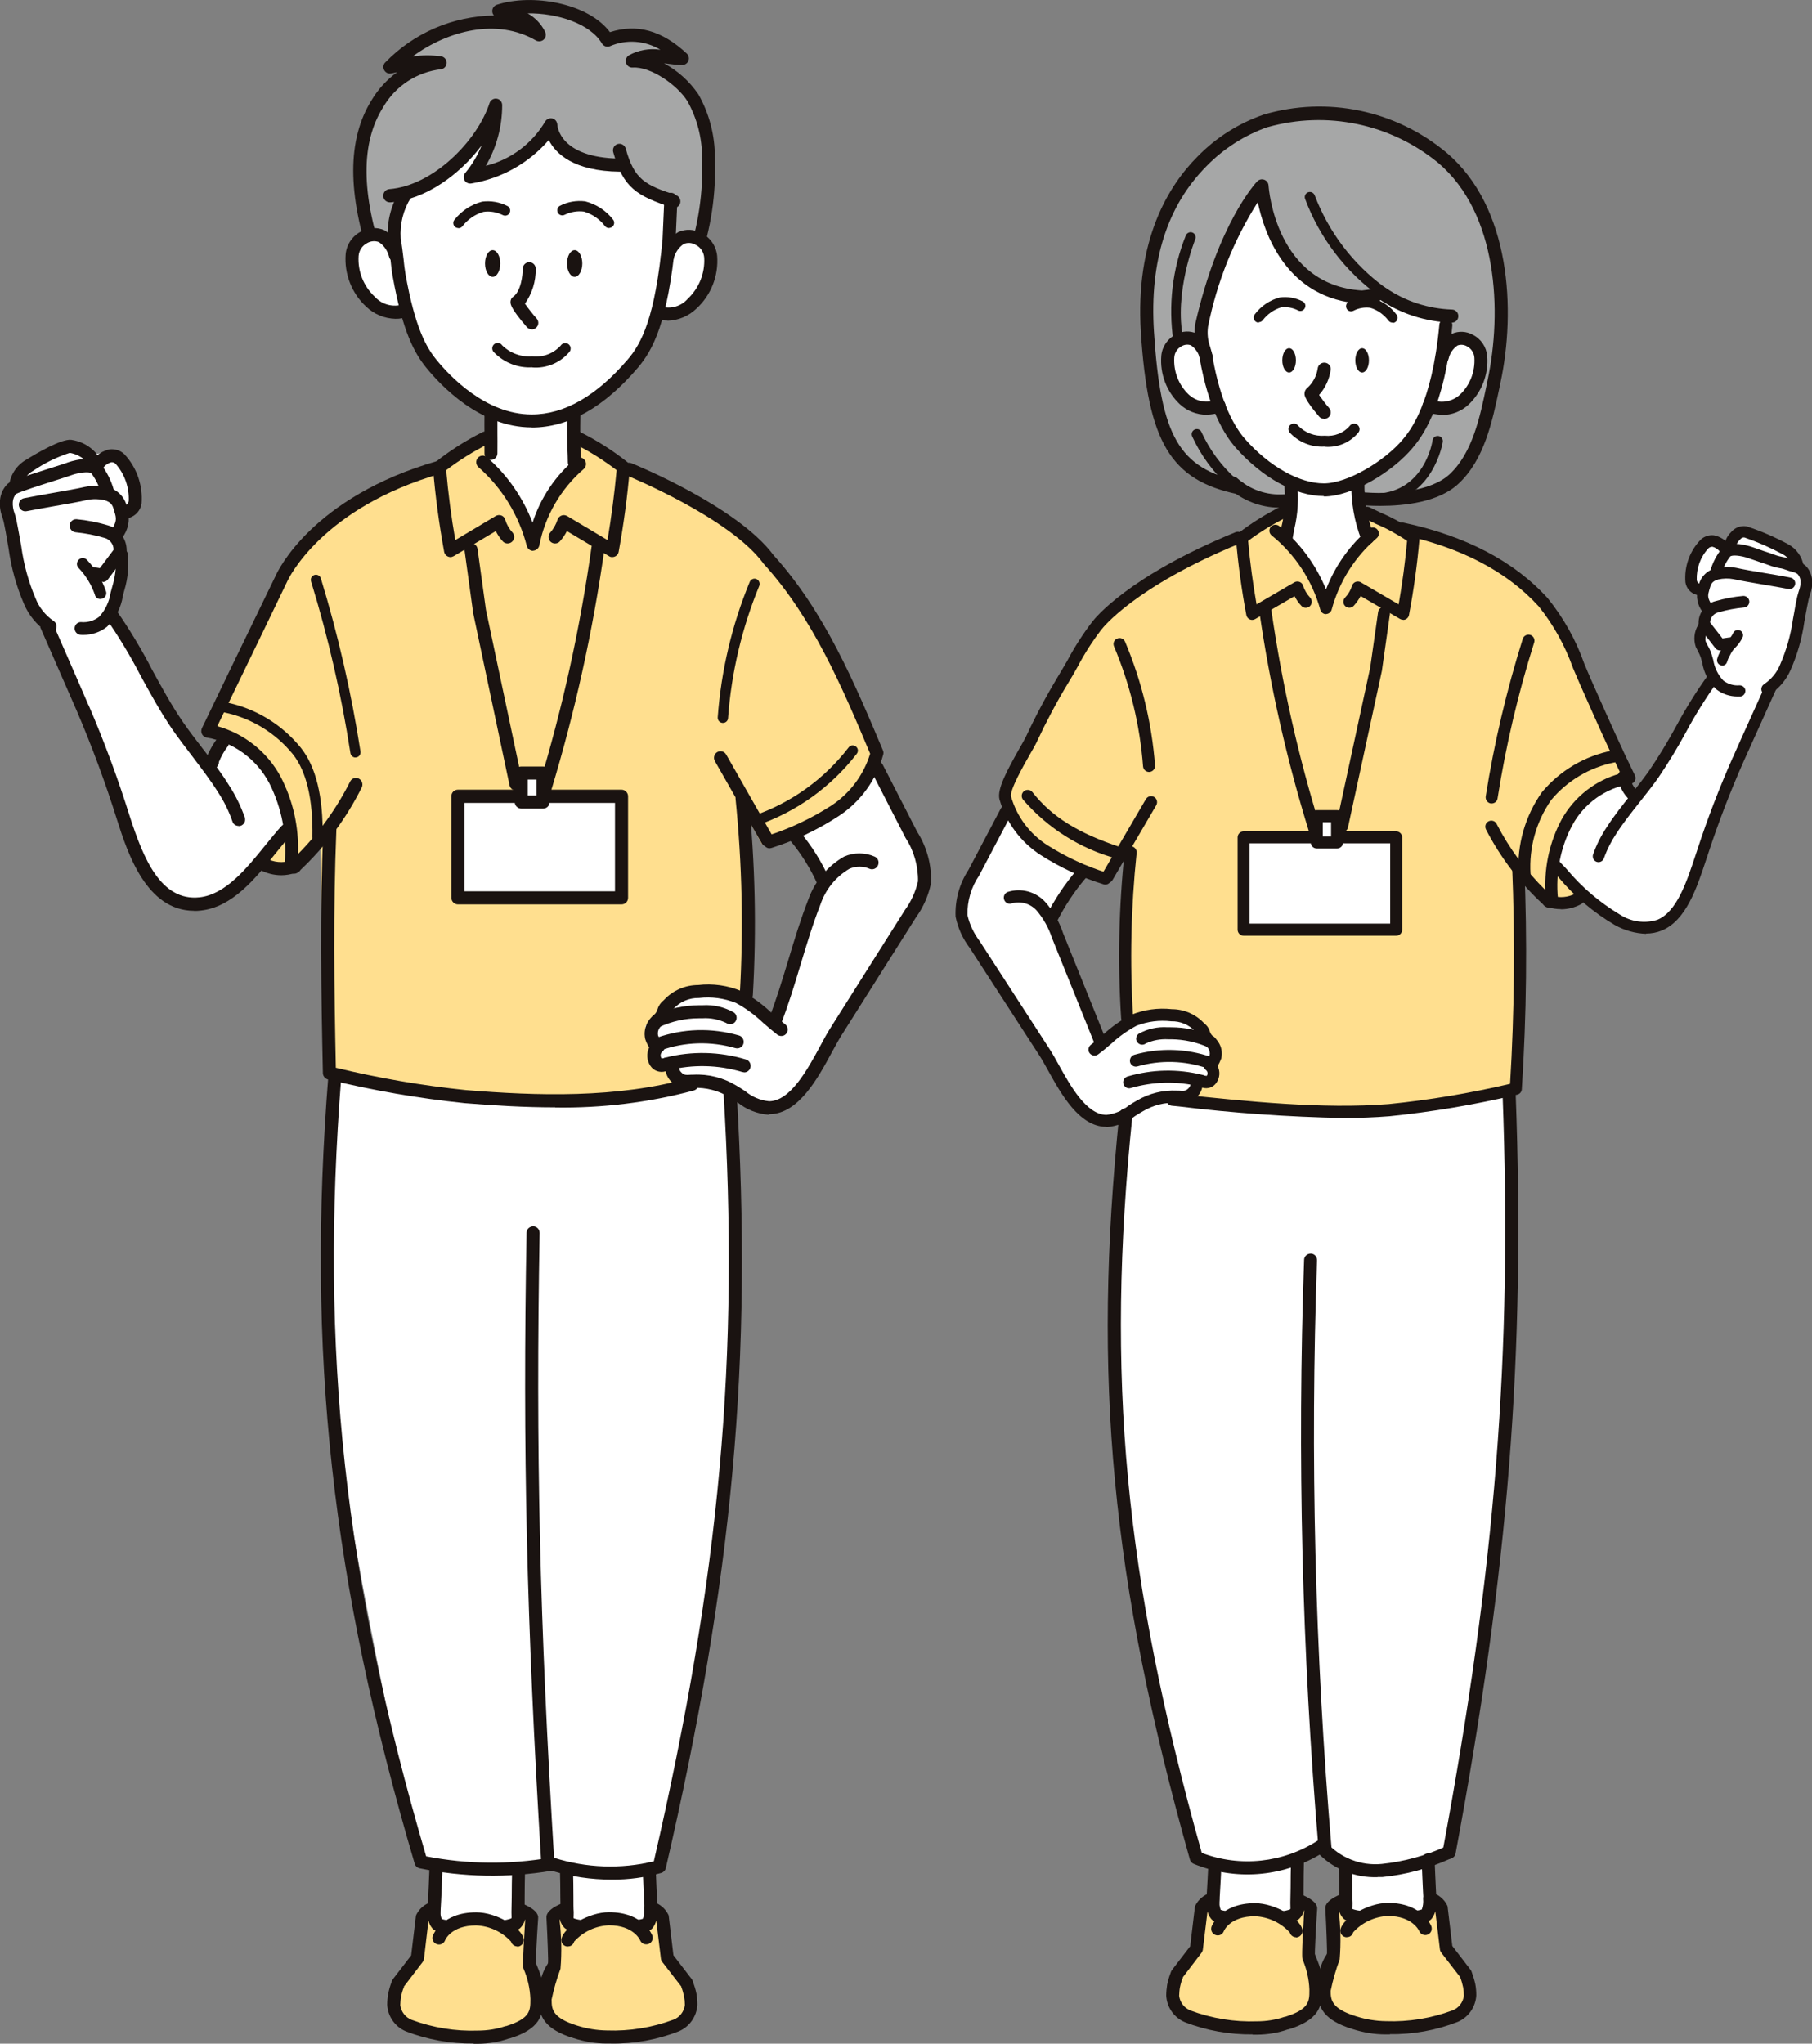 <?xml version="1.0" encoding="UTF-8"?>
<svg id="_レイヤー_1" data-name="レイヤー 1" xmlns="http://www.w3.org/2000/svg" width="133" height="150" viewBox="0 0 133 150">
  <rect x="0" y="0" width="133" height="150" fill="#808080" stroke="none"/>
  <defs>
    <style>
      .cls-1 {
        fill: #ffdf8f;
      }

      .cls-2 {
        fill: #fff;
      }

      .cls-3 {
        fill: #a6a7a7;
      }

      .cls-4 {
        fill: #1a1311;
      }
    </style>
  </defs>
  <g>
    <path class="cls-2" d="M24.77,79.02s-1.25,9.32-.58,20.43,6.61,37.24,6.61,37.24c0,0,5.79,1.49,9.25,0,5.6,1.36,7.48.53,8.31,0,0,0,5.55-23.75,5.55-37.24s-.53-20.43-.53-20.43h-28.61Z"/>
    <path id="_パス_652" data-name="パス 652" class="cls-2" d="M64.17,56l2.87,5.35c.83,1.89.74,4.06-.24,5.88-1.68,2.89-6.85,11.13-6.85,11.13l-2.25,2.7-1.96.24-3.4-1.88c-1.36.07-2.72.07-4.07,0,0-.14-2.3-9.16-2.3-9.16,0,0,3.74-1.59,3.88-1.59s5.27,5.16,5.27,5.16l1.92.87,2.83-8.87.43-1.49-3.07-4.43,3.59-3.52,3.36-.39Z"/>
    <path id="_パス_653" data-name="パス 653" class="cls-2" d="M6.25,33.49l1.96-.39c.36.45.76.87,1.2,1.25.37.74.67,1.52.91,2.31l-.91.72-.38.34-.14,1.45.19,3.13-.86,2.8,3.35,5.64,3.64,5.4,1.96-2.89,6.18,5.02-2.73,3.33-4.22,4.43s-4.7,1.16-6.08-2.6-4.5-12.72-4.5-12.72l-2.54-4.96c-1.01-1.26-1.7-2.75-2.01-4.34-.34-2.31-1.92-5.25-.1-5.49l.91-1.4s2.64-2.55,4.17-1.01"/>
    <path id="_パス_654" data-name="パス 654" class="cls-2" d="M41.95,29.76l.38,4.5s-.58,5.78-1.02,6.04-1.98,3.41-2.49,3.08-3.19-5.66-3.19-5.66l-.77-1.93,1.28-2.64.26-5.66,3.26.7,2.36.9-.06.65Z"/>
    <path id="_パス_655" data-name="パス 655" class="cls-2" d="M43.68,6.43l4.54,4.76.96,4.56-1.15,8.74-5.62,5.91-3.51.45-4.66-1.48-3.19-4.05-2.89-8.11,1.94-8.4s6.71-1.41,6.96-1.48,6.64-.9,6.64-.9"/>
    <path id="_パス_656" data-name="パス 656" class="cls-1" d="M31.83,34.26l4.21-2.63-.36,2.51,1.62,1.84,1.89,3.74,1.4-3.82,1.37-1.62.15-2.04,2.84,2.01,3.07,1.45,5.77,2.89,4.1,4.26,3.59,6.68,2.79,6.07-1.94,3.19-3.39,1.72-3.02,1.45-1.63-2.99.57,11.68-.52,2.83-2.2-.63-2.97.24-.62,1.11-1.2,1.11.29,1.3.14,1.3c.26.25.56.44.9.55.35.16.74.15.8.66.1,1.03-2.51,1.01-3.24,1.15l-2.48.48-6.9.39-5.03-.77-7.95-1.3-.38-17.88-2.69,2.85-1.63-.72,1.92-2.36v-2.65l-1.77-2.41-3.02-1.79-.72-.43,2.16-4.68,2.87-6.65,4.12-4.72,6.18-2.7.91-.68Z"/>
    <path id="_パス_657" data-name="パス 657" class="cls-3" d="M27.32,16.93s-3.32-10.24,4.55-12.39l-2.78-.29s4.22-3.18,8.82-2.46l.1-1.45s5.03.34,6.71,2.6l2.35-.39,2.83,1.45-2.49.39c1.38,1.07,2.69,2.23,3.93,3.47.38.63.91,7.52.1,9.54l-1.34-.19-.81.53.05-3.08-2.01-.96-1.77-1.69-2.78-.19-2.25-1.98-1.72,1.11-1.92,1.49-1.96.53.96-2.07v-1.25l-2.16,2.46-2.59,1.59-1.68.87-.58,2.7-.72-.05-.82-.29Z"/>
    <path id="_パス_658" data-name="パス 658" class="cls-4" d="M56.33,62.14c-.17,0-.33-.09-.42-.24l-3.44-6.04c-.13-.23-.05-.53.18-.66.23-.13.52-.05.65.18l3.44,6.04c.13.23.05.52-.18.66-.07.04-.15.06-.24.06"/>
    <path id="_パス_659" data-name="パス 659" class="cls-4" d="M53.05,53.06h-.02c-.21-.02-.36-.19-.35-.4.25-3.42,1.04-6.78,2.35-9.95.08-.19.3-.29.49-.21.19.08.28.3.21.5-1.27,3.09-2.05,6.37-2.29,9.71-.01.2-.18.35-.37.35"/>
    <path id="_パス_660" data-name="パス 660" class="cls-4" d="M55.39,60.63c-.21,0-.38-.17-.38-.38,0-.16.1-.31.26-.36,2.78-.95,5.22-2.69,7.02-5.03.13-.17.36-.2.53-.07s.2.36.07.53h0c-1.89,2.45-4.46,4.29-7.38,5.28-.04.01-.08.02-.12.02"/>
    <path id="_パス_661" data-name="パス 661" class="cls-4" d="M21.58,64.13c-.18,0-.34-.1-.42-.26,0-.01-.01-.03-.02-.04-.16-.09-.26-.27-.25-.45.19-2.03-.2-4.07-1.12-5.89-.93-1.77-2.62-3.01-4.58-3.35-.26-.03-.45-.28-.41-.54,0-.05.02-.1.04-.15,1.54-3.2,2.5-5.19,3.7-7.66.51-1.06,1.07-2.21,1.74-3.59.1-.22,2.62-5.72,11.87-8.37.25-.08.52.06.6.32s-.06.52-.32.6c0,0-.01,0-.02,0-8.83,2.53-11.24,7.8-11.27,7.85-.67,1.39-1.23,2.54-1.74,3.61-1.12,2.32-2.04,4.22-3.43,7.09,1.99.55,3.67,1.89,4.65,3.71.91,1.75,1.35,3.71,1.27,5.68,1.55-1.56,2.84-3.36,3.83-5.33.12-.24.41-.33.64-.21s.33.41.21.65h0c-1.13,2.26-2.64,4.3-4.48,6.04-.09.14-.23.24-.39.28-.04,0-.07.01-.11.01"/>
    <path id="_パス_662" data-name="パス 662" class="cls-4" d="M26.09,55.6c-.18,0-.34-.14-.37-.32-.66-4.27-1.62-8.48-2.89-12.61-.06-.2.05-.41.25-.47.2-.06.41.05.47.25h0c1.27,4.16,2.24,8.41,2.91,12.71.03.21-.11.4-.31.43-.02,0-.04,0-.06,0"/>
    <path id="_パス_663" data-name="パス 663" class="cls-4" d="M23.3,61.82h0c-.21,0-.37-.17-.37-.38h0c.05-2.79-.44-4.83-1.44-6.09-1.28-1.57-3.06-2.65-5.03-3.06-.2-.04-.34-.24-.3-.44.04-.2.24-.34.44-.3h0c2.15.44,4.08,1.61,5.47,3.32,1.12,1.39,1.66,3.61,1.61,6.57,0,.21-.17.37-.37.37"/>
    <path id="_パス_664" data-name="パス 664" class="cls-4" d="M14.25,66.85c-3.51,0-4.89-4.27-5.64-6.62-.86-2.75-1.86-5.45-2.99-8.09l-2.67-6.11.88-.39c1.97,4.51,2.51,5.74,2.66,6.11h.01c1.15,2.67,2.16,5.4,3.03,8.18.98,3.03,2.26,6.24,5.12,5.93,1.91-.21,3.45-2.12,4.82-3.81.42-.52.82-1.01,1.21-1.44.19-.18.5-.17.68.03.16.18.17.44.02.63-.37.4-.76.88-1.17,1.39-1.48,1.84-3.16,3.92-5.46,4.17-.17.02-.33.03-.5.03"/>
    <path id="_パス_665" data-name="パス 665" class="cls-4" d="M20.65,64.24c-.55,0-1.09-.14-1.58-.4-.23-.13-.31-.42-.19-.66.13-.23.42-.32.65-.19h0c.56.31,1.22.37,1.83.17.25-.09.52.05.61.3.08.25-.05.53-.3.61h0c-.33.11-.68.17-1.02.17"/>
    <path id="_パス_666" data-name="パス 666" class="cls-4" d="M56.4,81.82c-.83-.07-1.61-.38-2.26-.9-.21-.14-.4-.27-.6-.38-.79-.49-1.71-.73-2.64-.69h-.13c-.51.11-1.04-.04-1.43-.39-.23-.21-.4-.48-.47-.79,0-.01,0-.03,0-.04h-.02c-.42.13-.88-.04-1.12-.41-.26-.4-.29-.91-.08-1.34-.12-.19-.22-.4-.29-.61-.11-.46-.02-.94.24-1.34.11-.16.23-.3.38-.43.1-.07.18-.17.23-.29.02-.06.04-.11.06-.15.07-.25.23-.47.43-.63l.05-.05c.65-.69,1.55-1.08,2.49-1.08,1.08-.13,2.18.03,3.19.45.81.43,1.55.97,2.21,1.6.31.27.64.56.98.82.21.16.26.46.11.67-.15.22-.45.26-.67.11,0,0-.01-.01-.02-.02-.36-.28-.7-.57-1.03-.86-.6-.57-1.27-1.07-2-1.46-.86-.34-1.79-.47-2.7-.36-.72-.02-1.42.28-1.9.82l-.05.05c-.06.06-.13.12-.14.14s-.02.05-.04.11-.04.1-.06.17c-.1.26-.27.49-.49.67-.08.06-.15.14-.21.22-.12.17-.16.37-.12.57.05.12.11.24.18.35.25.09.38.37.29.62-.03.09-.09.17-.16.22h0c-.13.12-.16.31-.07.46,0,.01.02.02.03.04.03,0,.08-.01.12-.02.2-.05.4-.05.61-.02.34.06.58.38.54.73v.04c.03.12.1.23.2.32.18.17.31.17.71.14h.14c1.11-.06,2.21.22,3.16.8.22.13.44.27.65.41.5.42,1.11.68,1.76.74,1.56-.02,2.82-2.35,3.74-4.05.25-.47.49-.91.71-1.26l5.5-8.71c.46-.63.79-1.35.97-2.12.02-1.13-.3-2.25-.92-3.2l-2.53-4.93c-.12-.24-.03-.53.21-.65s.52-.03.65.21l2.53,4.93c.71,1.12,1.07,2.44,1.02,3.77-.19.9-.56,1.76-1.1,2.5l-5.5,8.71c-.2.32-.43.75-.68,1.2-1.03,1.91-2.44,4.51-4.56,4.55h-.04"/>
    <path id="_パス_667" data-name="パス 667" class="cls-4" d="M48.23,75.43c-.26,0-.48-.21-.48-.48,0-.2.12-.37.3-.45,1.03-.47,2.16-.71,3.29-.72h.24c.8-.05,1.6.14,2.3.54.21.16.25.46.09.67-.16.21-.46.25-.67.09h0c-.55-.26-1.15-.38-1.75-.34h-.25c-1,0-1.99.22-2.9.64-.06.02-.12.04-.18.04"/>
    <path id="_パス_668" data-name="パス 668" class="cls-4" d="M48.33,77.12c-.26,0-.48-.21-.48-.48,0-.21.13-.39.32-.46,1.95-.7,4.07-.76,6.07-.18.25.07.4.34.33.6-.07.26-.34.4-.59.33h0c-1.8-.52-3.71-.47-5.47.16-.05.02-.11.03-.16.03"/>
    <path id="_パス_669" data-name="パス 669" class="cls-4" d="M54.62,78.7s-.09,0-.14-.02c-1.77-.53-3.64-.57-5.43-.12-.26.06-.51-.11-.57-.37-.06-.26.11-.52.37-.57,1.94-.49,3.98-.44,5.9.14.25.07.4.34.33.6-.06.21-.25.35-.46.35"/>
    <path id="_パス_670" data-name="パス 670" class="cls-4" d="M56.86,75.51c-.26,0-.48-.22-.48-.48,0-.06.01-.12.03-.18.56-1.43,1.01-2.93,1.45-4.38.44-1.47.9-2.99,1.47-4.45.47-1.33,1.41-2.45,2.63-3.15.71-.31,1.52-.31,2.23,0,.25.1.36.38.26.63-.1.25-.38.37-.62.27-.47-.21-1.01-.21-1.49,0-1,.59-1.75,1.52-2.12,2.62-.56,1.42-1.01,2.93-1.45,4.38-.44,1.47-.9,2.99-1.47,4.45-.07.18-.25.3-.45.3"/>
    <path id="_パス_671" data-name="パス 671" class="cls-4" d="M60.42,65.14c-.18,0-.35-.1-.43-.27-.51-1.13-1.17-2.19-1.96-3.14-.17-.2-.14-.51.06-.68.2-.17.5-.14.67.06.84,1.01,1.54,2.13,2.08,3.33.12.24.02.53-.22.65-.07.03-.14.05-.21.05"/>
    <path id="_パス_672" data-name="パス 672" class="cls-4" d="M54.78,73.49h-.02c-.26-.01-.47-.24-.46-.5.28-4.79.17-9.59-.31-14.36-.03-.26.16-.5.42-.53s.5.16.53.42c.49,4.82.6,9.67.32,14.51-.01.26-.22.46-.48.46"/>
    <path id="_パス_673" data-name="パス 673" class="cls-4" d="M40.75,81.28c-2.29,0-4.53-.14-6.64-.31-3.38-.35-6.73-.93-10.03-1.74-.22-.05-.37-.24-.38-.46-.13-5.94-.22-11.79.03-17.93,0-.27.22-.48.49-.47.26,0,.47.23.47.49,0,0,0,.01,0,.02-.24,5.98-.16,11.69-.04,17.49,3.14.76,6.33,1.31,9.54,1.64,5.15.42,11.13.63,16.48-.9.25-.07.52.07.59.33s-.07.52-.33.6h0c-3.32.89-6.75,1.3-10.18,1.25"/>
    <path id="_パス_674" data-name="パス 674" class="cls-4" d="M8.55,39.71c-.26,0-.48-.22-.48-.48,0-.09.02-.17.07-.24.34-.58.44-.79.31-1.26l-.04-.13c-.14-.52-.2-.71-.74-.89-.41-.09-.83-.1-1.24-.02-.63.15-1.48.29-2.39.45-.72.13-1.47.26-2.09.38-.26.05-.51-.12-.56-.38-.05-.26.11-.52.37-.57.64-.13,1.4-.26,2.12-.39.9-.16,1.74-.3,2.34-.44.58-.12,1.18-.1,1.76.04.72.2,1.26.81,1.36,1.55l.03.13c.19.7.04,1.44-.4,2.01-.09.15-.24.24-.41.24"/>
    <path id="_パス_675" data-name="パス 675" class="cls-4" d="M7.37,43.97c-.2,0-.37-.13-.41-.33-.25-.72-.65-1.38-1.17-1.93-.18-.16-.19-.43-.03-.61.16-.18.43-.19.6-.03,0,0,.02.02.03.03.63.66,1.11,1.46,1.4,2.33.06.23-.08.46-.31.52-.03,0-.07.01-.1.01"/>
    <path id="_パス_676" data-name="パス 676" class="cls-4" d="M17.51,60.62c-.21,0-.39-.13-.45-.33-.26-.75-.61-1.46-1.04-2.12-.57-.91-1.25-1.79-1.89-2.64-.51-.66-1.03-1.35-1.52-2.05-.84-1.24-1.57-2.57-2.27-3.85-.77-1.49-1.63-2.92-2.59-4.29-.16-.21-.11-.52.1-.67.21-.16.51-.11.67.1.98,1.41,1.87,2.88,2.65,4.4.69,1.26,1.4,2.57,2.22,3.77.47.69.99,1.36,1.49,2.01.67.87,1.36,1.76,1.95,2.72.47.73.85,1.51,1.14,2.33.08.25-.05.52-.3.61-.05.02-.1.02-.15.02"/>
    <path id="_パス_677" data-name="パス 677" class="cls-4" d="M15.51,56.52c-.26,0-.48-.22-.48-.48,0-.05,0-.11.03-.16.21-.61.51-1.18.9-1.69.16-.21.46-.25.67-.09s.25.46.09.68c-.27.35-.48.73-.65,1.14,0,.1-.03.2-.08.28l-.08.11c-.09.13-.24.21-.4.21"/>
    <path id="_パス_678" data-name="パス 678" class="cls-2" d="M47.65,137.18s.08,2.11.15,3.19c.26,3.87,3.24,5.59,2.24,6.94-1.1,1.07-7.91.69-8.7.33-3.14-1.42.44-3.34.29-7.26-.02-.55-.01-1.82-.05-3.19"/>
    <path id="_パス_679" data-name="パス 679" class="cls-4" d="M45.66,148.49c-1.52.05-3.04-.09-4.52-.42-.65-.22-1.17-.7-1.46-1.32-.18-.9.01-1.84.52-2.61.62-1.15.95-2.44.95-3.76,0-.25-.01-.64-.02-1.13,0-.58-.01-1.31-.03-2.06,0-.27.2-.49.47-.5.26,0,.48.2.49.47.02.76.03,1.49.03,2.08,0,.48,0,.87.02,1.1,0,1.46-.35,2.91-1.04,4.2-.36.8-.65,1.44-.5,1.87.21.37.56.65.97.78.68.31,7.16.63,8.15-.21.22-.35-.01-.82-.63-1.83-.97-1.41-1.56-3.04-1.73-4.75-.07-1.08-.15-3.18-.15-3.21,0-.27.21-.48.47-.49.25,0,.47.2.48.45,0,.02.08,2.11.15,3.18.16,1.55.71,3.04,1.6,4.31.66,1.09,1.23,2.03.56,2.94-.02.02-.03.04-.05.06-.65.63-2.7.84-4.72.84M50.05,147.29h0Z"/>
    <path id="_パス_680" data-name="パス 680" class="cls-1" d="M41.75,141.14c-.23-.19-.3-.99-.3-.99-.82.33-.87.59-.87.59,0,0,.17,3.42.11,3.59-.31.78-.54,1.6-.68,2.43,0,.95.2,1.76,2.23,2.38.74.24,1.51.36,2.29.37,1.74.06,3.48-.22,5.11-.84.62-.25,1.05-.83,1.1-1.5,0-.24-.02-.49-.07-.72-.06-.29-.15-.58-.25-.85l-1.43-1.87-.35-2.97c-.17-.34-.48-.59-.85-.68.04.4-.05.8-.24,1.15-.31.37-5.1.51-5.78-.07"/>
    <path id="_パス_681" data-name="パス 681" class="cls-4" d="M44.87,149.99c-.12,0-.24,0-.35,0-.82,0-1.63-.14-2.41-.39-2.13-.65-2.57-1.6-2.57-2.84v-.04c.14-.86.37-1.7.69-2.51.02-.31-.04-1.97-.12-3.46,0-.04,0-.07,0-.11.06-.34.45-.66,1.16-.95.25-.1.52.02.62.27.02.04.03.09.03.14.02.23.06.46.14.67.6.36,4.39.33,5.13.06.09-.24.12-.5.1-.75-.02-.27.17-.5.44-.52.06,0,.12,0,.18.02.5.14.92.49,1.15.96.02.04.03.08.03.13l.34,2.84,1.35,1.76s.06.09.07.14c0,.02.02.05.03.09.1.27.18.54.24.83.05.27.07.55.07.82-.05.85-.58,1.61-1.36,1.94-1.59.62-3.28.93-4.99.9M40.49,146.79c0,.65.03,1.32,1.89,1.89.7.22,1.43.34,2.17.35,1.66.06,3.32-.21,4.88-.79.46-.17.78-.59.84-1.08,0-.21-.02-.42-.06-.63-.05-.23-.11-.46-.2-.69v-.03s-1.4-1.81-1.4-1.81c-.05-.07-.09-.15-.1-.24l-.34-2.8c-.05.2-.14.39-.27.55-.13.16-.36.32-1.53.43-.84.08-4.15.22-4.93-.43-.17-.17-.29-.39-.35-.63l-.02.02c.14,1.19.17,2.4.07,3.6-.28.75-.5,1.52-.66,2.3"/>
    <path id="_パス_682" data-name="パス 682" class="cls-1" d="M47.81,142.89c.07-.1-3.09,4.26-6.2-.1.12-.55.33-1.85,3.02-1.85,3.18,0,3.18,1.73,3.18,1.73"/>
    <path id="_パス_683" data-name="パス 683" class="cls-4" d="M41.68,142.87c-.27,0-.48-.21-.48-.48,0-.04,0-.09.02-.13.2-.8,1.99-1.91,3.48-1.91,2.51,0,3.15,1.64,3.18,1.71.09.25-.03.53-.28.62-.25.09-.52-.03-.62-.28h0s-.47-1.09-2.28-1.09c-.98.04-1.9.47-2.56,1.2-.05.21-.24.36-.46.35"/>
    <path id="_パス_684" data-name="パス 684" class="cls-2" d="M31.99,137.18s-.08,2.11-.15,3.19c-.26,3.87-3.24,5.59-2.24,6.94,1.1,1.07,7.69.69,8.49.33,3.14-1.42-.23-3.34-.07-7.26.02-.55.01-1.82.05-3.19"/>
    <path id="_パス_685" data-name="パス 685" class="cls-4" d="M33.85,148.5c-1.95,0-3.93-.21-4.59-.85-.02-.02-.03-.04-.05-.06-.67-.91-.1-1.85.56-2.94.89-1.28,1.44-2.76,1.6-4.31.07-1.07.15-3.15.15-3.18,0-.27.23-.47.5-.46.26,0,.47.23.46.5,0,.02-.08,2.12-.15,3.2-.17,1.71-.76,3.34-1.73,4.75-.62,1.02-.85,1.48-.63,1.83.31.26,1.5.54,3.88.54h.11c1.32.04,2.64-.08,3.94-.33,1.43-.65,1.2-1.21.57-2.73-.62-1.28-.94-2.69-.93-4.11,0-.24.01-.62.02-1.1,0-.59.01-1.32.03-2.08,0-.26.22-.47.48-.47,0,0,0,0,.01,0,.26,0,.47.23.46.49-.02.75-.03,1.48-.03,2.06,0,.49,0,.88-.02,1.13,0,1.29.29,2.56.85,3.71.6,1.45,1.22,2.95-1.06,3.98-1.46.33-2.95.47-4.44.43"/>
    <path id="_パス_686" data-name="パス 686" class="cls-1" d="M37.89,141.14c.23-.19.3-.99.3-.99.82.33.87.59.87.59,0,0-.22,3.42-.16,3.59.35.76.52,1.59.52,2.43,0,.95-.1,1.76-2.12,2.38-.7.24-1.44.36-2.18.37-1.74.06-3.48-.22-5.11-.84-.62-.25-1.05-.83-1.1-1.5,0-.24.02-.49.07-.72.06-.29.15-.58.25-.85l1.43-1.87.35-2.97c.17-.34.48-.59.85-.68-.04.4.05.8.24,1.15.31.37,5.1.51,5.78-.07"/>
    <path id="_パス_687" data-name="パス 687" class="cls-4" d="M34.77,149.99c-1.7.02-3.4-.28-4.99-.9-.78-.33-1.31-1.08-1.36-1.94,0-.28.03-.55.07-.82.06-.28.14-.56.24-.82.01-.03.02-.06.03-.09.02-.05.04-.1.07-.14l1.35-1.76.34-2.84s.02-.09.03-.13c.23-.47.65-.82,1.15-.96.25-.08.52.06.6.32.02.06.03.12.02.19-.02.25.01.51.1.75.74.27,4.53.3,5.13-.06.08-.22.13-.44.14-.67.02-.26.26-.46.52-.43.05,0,.09.02.13.03.7.29,1.1.6,1.16.95,0,.04,0,.08,0,.12-.1,1.48-.18,3.14-.17,3.45.35.81.53,1.69.53,2.57,0,1.09-.21,2.12-2.46,2.81h-.04c-.73.26-1.49.38-2.26.39-.11,0-.23,0-.35,0M29.65,145.82v.03c-.1.22-.16.45-.21.69-.04.21-.05.42-.06.63.06.49.38.9.83,1.08,1.56.58,3.22.85,4.88.79.69,0,1.37-.11,2.02-.33h.04c1.78-.55,1.78-1.16,1.78-1.93,0-.03,0-.05,0-.08-.03-.76-.2-1.5-.5-2.2-.04-.1-.09-.26.12-3.6h-.02c-.05.23-.17.44-.35.62h0c-.77.66-4.09.51-4.93.43-1.17-.1-1.4-.27-1.53-.43-.13-.16-.22-.35-.27-.55l-.33,2.8c-.01.09-.05.17-.1.24l-1.38,1.81ZM37.89,141.14h0Z"/>
    <path id="_パス_688" data-name="パス 688" class="cls-4" d="M39.13,40.43c-.21,0-.4-.14-.46-.35-.58-2.25-1.81-4.26-3.55-5.79-.2-.17-.22-.48-.05-.68.17-.2.47-.22.67-.05,0,0,0,0,0,0,1.49,1.3,2.64,2.95,3.35,4.8.59-1.83,1.68-3.45,3.15-4.68.21-.16.51-.13.67.08.16.2.13.49-.06.66-1.69,1.46-2.84,3.44-3.27,5.64-.06.21-.24.35-.46.36h0"/>
    <path id="_パス_689" data-name="パス 689" class="cls-4" d="M33.07,40.89c-.23,0-.43-.17-.47-.39-.37-2.03-.65-4.1-.82-6.16-.01-.16.05-.32.18-.42,1.07-.85,2.23-1.59,3.45-2.2.24-.12.52-.03.64.21s.03.53-.21.65c-1.09.55-2.12,1.19-3.09,1.93.15,1.71.37,3.43.67,5.13l2.97-1.77c.23-.13.52-.06.65.17.02.03.03.06.04.1.11.36.3.69.55.96.17.21.14.51-.07.68-.19.15-.46.14-.63-.02-.22-.23-.4-.5-.54-.78l-3.09,1.84c-.07.04-.16.07-.24.07"/>
    <path id="_パス_690" data-name="パス 690" class="cls-4" d="M44.94,40.89c-.09,0-.17-.02-.24-.07l-3.09-1.84c-.14.28-.33.55-.54.78-.19.18-.5.17-.68-.02-.16-.18-.17-.45-.02-.63.25-.28.44-.61.55-.96.08-.25.35-.4.6-.32.03.01.07.03.1.04l2.97,1.77c.29-1.7.51-3.42.67-5.13-.97-.74-2-1.39-3.09-1.93-.24-.12-.33-.41-.21-.65s.41-.33.64-.21c1.22.61,2.38,1.35,3.45,2.2.12.1.19.26.18.42-.17,2.06-.45,4.13-.82,6.16-.04.23-.24.39-.47.39"/>
    <path id="_パス_691" data-name="パス 691" class="cls-4" d="M44.89,137.96c-1.49,0-2.97-.22-4.4-.65-3.21.54-6.5.48-9.69-.18-.17-.04-.31-.16-.36-.33-6.11-20.73-7.95-37.49-6.34-57.84.02-.27.25-.46.51-.44.26.02.46.25.44.52h0c-1.58,20.13.22,36.73,6.23,57.21,3.03.59,6.13.62,9.17.09.07-.01.15,0,.22.02,2.37.75,4.9.84,7.32.26,4.86-21.06,6.3-36.94,5.11-56.54-.02-.27.17-.5.44-.52.26-.02.49.18.52.44,0,0,0,.01,0,.02,1.2,19.79-.26,35.8-5.19,57.1-.04.17-.17.3-.33.35-1.18.33-2.4.5-3.63.49"/>
    <path id="_パス_692" data-name="パス 692" class="cls-4" d="M40.2,137.06c-.25,0-.46-.2-.48-.45-1.07-17.64-1.36-30.14-1.07-46.13,0-.26.22-.47.49-.47.26,0,.47.22.47.49h0c-.29,15.96,0,28.44,1.07,46.05.02.27-.18.49-.45.51h-.03"/>
    <path id="_パス_693" data-name="パス 693" class="cls-1" d="M31.83,142.89s3.16,4.17,6.2-.1c-.12-.55-.33-1.85-3.03-1.85-3.18,0-3.18,1.73-3.18,1.73"/>
    <path id="_パス_694" data-name="パス 694" class="cls-4" d="M37.97,142.86c-.21,0-.4-.14-.46-.35-.66-.72-1.58-1.15-2.56-1.19-1.85,0-2.28,1.08-2.28,1.09-.09.25-.37.38-.62.28-.25-.09-.37-.37-.28-.62.03-.07.67-1.71,3.18-1.71,1.49,0,3.28,1.1,3.48,1.91.07.26-.09.52-.34.59-.04.01-.08.02-.12.02M37.5,142.5h0Z"/>
    <path id="_パス_695" data-name="パス 695" class="cls-4" d="M6.13,46.6c-.08,0-.16,0-.24-.01-.25-.03-.44-.26-.41-.52.03-.25.25-.43.49-.41.47.04.94-.1,1.31-.39.45-.49.74-1.11.84-1.77.04-.15.08-.3.12-.44.21-.69.3-1.41.27-2.13-.09-.24.02-.51.25-.61.23-.1.5.01.6.24.12.92.04,1.86-.23,2.76-.04.14-.08.28-.11.42-.13.85-.53,1.64-1.15,2.25-.49.4-1.11.61-1.74.61"/>
    <path id="_パス_696" data-name="パス 696" class="cls-4" d="M7.55,42.7s-.05,0-.08,0l-.8-.13c-.26-.04-.44-.29-.4-.55s.29-.44.55-.4l.51.08,1.01-1.35c0-.42-.3-.79-.71-.88-.68-.2-1.37-.33-2.07-.4-.26-.02-.46-.25-.45-.51s.25-.47.51-.45c.77.07,1.53.22,2.27.44.9.24,1.49,1.1,1.4,2.03,0,.09-.04.17-.09.24l-1.28,1.71c-.09.12-.23.19-.38.19"/>
    <path id="_パス_697" data-name="パス 697" class="cls-4" d="M3.69,46.45c-.09,0-.17-.02-.25-.07-.74-.51-1.33-1.22-1.68-2.05-.56-1.3-.94-2.67-1.13-4.07-.04-.21-.07-.42-.11-.63-.07-.41-.14-.83-.23-1.24-.03-.15-.07-.29-.12-.44-.15-.4-.21-.82-.17-1.24.04-.44.23-.86.53-1.17.21-.21.78-.42,3.08-1.15.56-.18,1.05-.33,1.24-.4.31-.12,1.87-.65,2.56.09.43.55.75,1.19.94,1.87.07.26-.07.52-.33.6-.25.07-.52-.07-.59-.33h0c-.15-.53-.39-1.03-.72-1.47-.16-.17-.97-.06-1.53.15-.22.08-.69.23-1.29.42-.85.27-2.42.77-2.72.94-.13.16-.22.37-.23.58-.02.29.03.58.13.84.05.15.1.33.14.52.09.42.16.86.24,1.27.04.21.07.42.11.62.18,1.32.53,2.61,1.05,3.83.26.67.72,1.24,1.31,1.65.23.14.3.43.16.66-.09.14-.24.23-.41.23"/>
    <path id="_パス_698" data-name="パス 698" class="cls-4" d="M1.14,36.12h-.04c-.26-.02-.46-.26-.43-.52.11-.79.57-1.47,1.26-1.86.74-.46,2.55-1.53,3.29-1.46.71.1,1.36.44,1.83.98.11.15.15.34.1.52-.07.26-.34.4-.59.33-.17-.05-.3-.18-.34-.35-.31-.27-.69-.45-1.1-.52h0c-.95.31-1.86.75-2.69,1.32-.43.23-.73.64-.81,1.12-.02.25-.23.44-.48.44M6.23,33.51h0"/>
    <path id="_パス_699" data-name="パス 699" class="cls-4" d="M9.35,38.01c-.26,0-.48-.22-.48-.48,0-.22.14-.41.35-.46.06-.02.18-.05.23-.3.04-1-.3-1.97-.96-2.72-.08-.09-.2-.13-.32-.12-.25.07-.46.22-.61.43-.16.21-.46.26-.67.1-.21-.16-.26-.46-.1-.67h0c.31-.42.76-.71,1.27-.81.38-.04.77.08,1.05.34.93.98,1.39,2.31,1.28,3.66-.08.49-.44.89-.91,1.03-.04.01-.08.02-.13.02"/>
    <path id="_パス_700" data-name="パス 700" class="cls-4" d="M37.87,58.02c-.23,0-.42-.16-.47-.38l-2.68-12.69s0-.02,0-.03l-.62-4.51c-.04-.26.15-.51.41-.54s.5.15.54.41l.62,4.49,2.68,12.67c.05.26-.11.52-.37.57-.03,0-.07.01-.1.01"/>
    <rect id="_長方形_128" data-name="長方形 128" class="cls-2" x="33.61" y="58.44" width="12.01" height="7.46"/>
    <path id="_パス_701" data-name="パス 701" class="cls-4" d="M45.62,66.38h-12.01c-.26,0-.48-.22-.48-.48h0v-7.46c0-.27.21-.48.48-.48h12.01c.26,0,.48.22.48.48h0v7.46c0,.27-.21.48-.48.48h0M34.09,65.42h11.05v-6.49h-11.05v6.49Z"/>
    <rect id="_長方形_129" data-name="長方形 129" class="cls-2" x="38.26" y="56.74" width="1.6" height="2.13"/>
    <path id="_パス_702" data-name="パス 702" class="cls-4" d="M39.86,59.35h-1.6c-.26,0-.48-.22-.48-.48h0v-2.13c0-.27.21-.48.48-.48h1.6c.26,0,.48.22.48.48h0v2.13c0,.27-.21.48-.48.48h0M38.74,58.39h.64v-1.17h-.64v1.17Z"/>
    <path id="_パス_703" data-name="パス 703" class="cls-4" d="M40.02,58.31c-.26,0-.48-.22-.48-.48,0-.05,0-.1.02-.15,1.74-5.74,3.03-11.61,3.86-17.55.04-.26.28-.44.55-.4.25.04.43.28.4.53-.84,6-2.15,11.93-3.9,17.72-.06.2-.25.33-.46.33"/>
    <path id="_パス_704" data-name="パス 704" class="cls-4" d="M56.5,62.27c-.26,0-.48-.22-.48-.48,0-.2.13-.39.32-.45,1.65-.53,3.23-1.28,4.69-2.22,1.36-.9,2.36-2.24,2.84-3.8-2.06-4.9-4.2-9.95-7.81-13.93-.01-.01-.02-.02-.03-.04-2.46-3.35-9.95-6.42-10.03-6.45-.25-.1-.36-.38-.27-.63s.38-.37.62-.27c.32.13,7.79,3.19,10.43,6.75,3.74,4.14,5.92,9.32,8.03,14.33.04.1.05.2.02.3-.5,1.85-1.66,3.46-3.26,4.51-1.53,1-3.18,1.79-4.91,2.34-.05.02-.11.03-.16.03"/>
    <path id="_パス_705" data-name="パス 705" class="cls-4" d="M28.61,14.85c-.26,0-.48-.21-.48-.48,0-.26.19-.47.45-.49,3.2-.25,6.44-3.52,7.35-6.31.08-.25.35-.39.6-.31.2.06.33.25.33.46,0,1.56-.41,3.1-1.2,4.45,1.82-.45,3.39-1.62,4.35-3.24.13-.23.42-.32.65-.19.15.08.24.24.25.41,0,.09.16,2.43,4.57,2.49.26,0,.48.22.48.48,0,.27-.22.48-.48.48h0c-3.39-.04-4.69-1.33-5.2-2.32-1.46,1.69-3.46,2.81-5.65,3.18-.26.06-.52-.09-.58-.35-.04-.15,0-.31.1-.42.5-.6.9-1.28,1.2-2.01-1.62,2.15-4.12,3.97-6.68,4.17h-.04"/>
    <path id="_パス_706" data-name="パス 706" class="cls-4" d="M49.46,15.25c-.05,0-.1,0-.15-.02-2.54-.85-3.57-1.42-4.3-4.07-.07-.26.08-.52.33-.59.25-.07.52.08.59.34h0c.63,2.29,1.44,2.67,3.68,3.41.25.08.39.36.31.61-.06.2-.25.33-.46.33"/>
    <path id="_パス_707" data-name="パス 707" class="cls-4" d="M27.72,19.8c-.2,0-.39-.13-.45-.33-1.79-5.26-1.79-9.23,0-12.11.48-.81,1.12-1.51,1.88-2.06l-.43.09c-.26.06-.51-.11-.57-.37-.04-.16.01-.33.13-.44,2.1-2.17,4.97-3.4,7.98-3.44-.18-.19-.17-.5.02-.68.05-.05.11-.09.18-.11,2.59-.85,6.72-.13,8.31,2.01,1.97-.64,3.82-.13,5.64,1.57.19.18.21.48.03.68-.09.1-.22.16-.35.16h0c-.4,0-.79-.05-1.16-.1l-.19-.02c1.01.54,1.87,1.32,2.52,2.27.8,1.41,1.22,3.02,1.21,4.64.11,2.63-.28,5.25-1.15,7.72-.07.26-.33.41-.58.35s-.41-.33-.34-.59c0-.03.02-.06.03-.08.83-2.36,1.2-4.86,1.1-7.36.01-1.46-.36-2.9-1.07-4.17-.74-1.19-2.7-2.56-4.02-2.47-.26.02-.49-.18-.51-.45-.01-.18.08-.36.23-.45.7-.39,1.52-.53,2.31-.41-1.12-.68-2.5-.78-3.7-.26-.22.09-.47,0-.59-.2-.85-1.46-3.3-2.24-5.45-2.21.55.31,1,.78,1.28,1.35.12.24.03.53-.21.65-.14.07-.32.07-.46-.01-2.86-1.66-6.44-.74-9.05,1.17.69-.1,1.39-.1,2.08-.01.26.04.45.28.41.54-.03.21-.19.38-.39.41-1.79.2-3.38,1.24-4.28,2.81-1.64,2.62-1.61,6.32.09,11.29.09.25-.05.53-.3.61-.05.02-.1.03-.16.03"/>
    <path id="_パス_708" data-name="パス 708" class="cls-4" d="M36.03,33.76h0c-.26,0-.48-.22-.47-.49,0,0,0,0,0,0,0-.71,0-1.1,0-1.48s-.01-.77,0-1.5c0-.26.22-.48.48-.48h0c.26,0,.48.22.47.49,0,0,0,0,0,0,0,.71,0,1.1,0,1.48s.01.77,0,1.5c0,.26-.22.48-.48.48"/>
    <path id="_パス_709" data-name="パス 709" class="cls-4" d="M42.16,34.42c-.26,0-.47-.21-.48-.47,0-.41-.02-.72-.03-.99-.02-.77-.04-1.24-.01-2.56,0-.27.22-.48.49-.47.26,0,.47.22.47.49-.02,1.3-.01,1.73.01,2.51,0,.27.02.59.03,1,0,.27-.2.49-.47.49h-.01"/>
    <path id="_パス_710" data-name="パス 710" class="cls-2" d="M29.02,18.74s-.54-2.15-2.28-1.33c-1.6.75-.92,3.54.46,4.75.66.7,1.67.95,2.57.62"/>
    <path id="_パス_711" data-name="パス 711" class="cls-4" d="M29.02,23.4c-.79-.02-1.55-.33-2.13-.88-1.07-.98-1.63-2.41-1.52-3.86.07-.73.51-1.37,1.17-1.69.52-.28,1.14-.31,1.68-.07.63.38,1.09.99,1.27,1.71.07.26-.09.52-.35.59s-.52-.09-.58-.35h0c-.11-.44-.37-.83-.75-1.08-.28-.11-.6-.08-.86.07-.36.18-.6.55-.63.95-.07,1.13.37,2.23,1.2,3,.52.57,1.32.78,2.06.55.24-.11.52,0,.63.23.11.24.01.52-.22.64-.3.13-.63.2-.97.19"/>
    <path id="_パス_712" data-name="パス 712" class="cls-2" d="M48.98,18.86s.54-2.15,2.28-1.33c1.6.75.92,3.54-.46,4.75-.63.7-1.62.95-2.51.64"/>
    <path id="_パス_713" data-name="パス 713" class="cls-4" d="M49,23.53c-.32,0-.63-.06-.92-.18-.24-.11-.34-.4-.23-.64.11-.24.4-.34.64-.23,0,0,.01,0,.02.01.71.22,1.49,0,1.98-.57.82-.77,1.26-1.87,1.2-3-.03-.41-.26-.77-.63-.95-.26-.16-.58-.18-.86-.07-.38.25-.64.64-.75,1.08-.07.26-.33.41-.58.35s-.41-.33-.35-.59c.18-.72.63-1.34,1.27-1.71.54-.24,1.16-.21,1.68.07.66.32,1.1.96,1.17,1.69.11,1.45-.45,2.88-1.52,3.86-.57.55-1.33.87-2.12.89"/>
    <path id="_パス_714" data-name="パス 714" class="cls-4" d="M39.03,31.37c-3.79,0-6.68-3.07-7.75-4.39-.84-1.04-1.72-2.57-2.46-6.71-.07-.38-.11-.76-.15-1.16-.05-.46-.1-.93-.19-1.42-.12-1.3.19-2.6.88-3.7.15-.22.44-.28.66-.13.21.14.28.43.14.65-.56.89-.82,1.94-.75,3,.1.52.15,1.02.21,1.5.04.39.08.76.14,1.1.7,3.94,1.53,5.38,2.26,6.28.98,1.21,3.63,4.03,7.01,4.03,2.39,0,4.76-1.36,7.05-4.04,1-1.17,2.01-3.05,2.55-8.81l.13-2.95c0-.27.23-.48.49-.47.26,0,.47.23.47.49,0,0,0,.01,0,.02l-.13,2.96v.03c-.57,6.03-1.68,8.06-2.78,9.35-2.48,2.91-5.1,4.38-7.78,4.38"/>
    <path id="_パス_715" data-name="パス 715" class="cls-4" d="M39.03,24.17c-.14,0-.27-.06-.36-.16-1.17-1.35-1.19-1.68-1.2-1.81-.01-.17.06-.33.2-.42.58-.42.7-1.62.7-2.05,0-.27.21-.48.47-.49h0c.26,0,.48.21.48.48.02.92-.26,1.82-.79,2.57.27.38.55.74.86,1.09.18.2.16.5-.04.68-.09.08-.2.12-.32.12"/>
    <path id="_パス_716" data-name="パス 716" class="cls-4" d="M33.64,16.74c-.21,0-.37-.17-.37-.37,0-.09.03-.17.08-.23.52-.66,1.23-1.13,2.04-1.34.64-.08,1.29.03,1.87.33.18.1.24.33.14.51-.1.18-.33.24-.51.14-.43-.21-.92-.3-1.4-.23-.62.18-1.16.55-1.55,1.06-.07.09-.18.14-.29.14"/>
    <path id="_パス_717" data-name="パス 717" class="cls-4" d="M36.72,19.34c0,.54-.25.98-.56.98s-.56-.44-.56-.98.25-.98.56-.98.56.44.56.98"/>
    <path id="_パス_718" data-name="パス 718" class="cls-4" d="M44.7,16.74c-.11,0-.22-.05-.29-.14-.39-.51-.94-.89-1.55-1.07-.48-.06-.97.02-1.4.23-.18.1-.41.04-.51-.14-.1-.18-.04-.41.14-.51.57-.3,1.23-.41,1.87-.33.81.21,1.53.68,2.04,1.34.13.16.1.4-.06.53-.07.05-.15.08-.23.08"/>
    <path id="_パス_719" data-name="パス 719" class="cls-4" d="M41.62,19.34c0,.54.25.98.56.98s.56-.44.56-.98-.25-.98-.56-.98-.56.44-.56.98"/>
    <path id="_パス_720" data-name="パス 720" class="cls-4" d="M39.09,26.96c-1.08.07-2.13-.35-2.87-1.14-.14-.17-.11-.43.06-.56.17-.14.42-.11.56.06,0,0,0,0,0,.01.59.59,1.41.89,2.23.83.79.08,1.56-.21,2.09-.8.12-.18.37-.23.55-.11.18.12.23.37.11.55-.67.82-1.71,1.26-2.76,1.17"/>
  </g>
  <g>
    <path id="_パス_721" data-name="パス 721" class="cls-2" d="M110.5,78.35l.38,14.14-.32,11.25-1.34,15.62-2.43,13.05-.57,3.53-3.39,1.03-3.45.32-2.24-1.28-.19-.26-4.6,1.35-3.77-.32-1.15-1.16-3.51-16.19s-2.36-14.65-2.3-17.54.51-14.2.51-14.2l.7-7.84,14.88-4.37,12.78,2.89Z"/>
    <path id="_パス_722" data-name="パス 722" class="cls-2" d="M79.32,64.08l-2.3,3.02,3.64,9.38,6.45-4.37,4.15,1.28-.58,4.69-3.51,2.44-1.4.26-2.81.84-1.53.84-1.66-.64-2.43-3.02-6.52-10.35c-.38-1.38-.31-2.84.19-4.18.83-2.38,4.09-6.43,4.09-6.43l2.24,1.03,1.98,5.21Z"/>
    <path id="_パス_723" data-name="パス 723" class="cls-2" d="M119.18,57.33l.77.96,5.94-8.61-1.15-2.25.64-2.51-.45-1.48s-1.09-.51-.57-2.06,1.09-1.8,1.09-1.8l1.28.51,1.47-1.09,3.51,1.6.32,1.09.51,1.03-.7,4.11-.77,2.38-1.15,1.6-3.39,7.97-2.75,7.26s-2.24,3.34-4.54,1.99c-1.97-1.38-3.77-3-5.37-4.81l2.56-8.35,2.74,2.44Z"/>
    <path id="_パス_724" data-name="パス 724" class="cls-2" d="M99.38,35.48l.96,3.66-.06,1.09-3.58,4.43-2.36-4.31.19-1.41.77-4.81,4.09,1.34Z"/>
    <path id="_パス_725" data-name="パス 725" class="cls-2" d="M97.46,15.95l8.56,5.78-.58,7.78-4.47,5.53-5.24.7-3.32-.96-6.83-12.08,4.09-6.23,2.49-3.66,5.3,3.15Z"/>
    <path id="_パス_726" data-name="パス 726" class="cls-1" d="M94.94,37.32l-.42,2.15,1.08,1.49,1.58,3.28,3.2-4.77-.28-1.93,4.03,1.83,5.17,1.64,3.21,2.41,2.59,3.37,3.74,8.19.86,2.07-3.16,1.49-2.25,4.1-.14.96,2.44,2.12-1.53.29-1.72-.1-1.87-1.74v10.89l-.1,5.16-7.33.77-8,.63-10.06-.48,1.96-1.59,1.34-.48-.19-1.11v-.96l-.53-.96-1.05-1.11-2.06-.68-2.73.82.24-12.92-1.53,2.17-3.5-1.01-2.01-1.59-2.06-2.75-.34-.87,4.46-8.24,2.97-4.43,5.89-4.19,4.22-1.69,3.9-2.24Z"/>
    <path id="_パス_727" data-name="パス 727" class="cls-3" d="M97.94,8.62c2.68.26,5.23,1.26,7.38,2.89,2.97,2.55,4.29,4.59,4.58,7.57.38,2.72.36,5.48-.05,8.19-1.2,6.34-1.5,8.47-9.99,9.5l-.26-1.45,4.02-2.89,2.01-2.55c.79-.11,1.55-.35,2.25-.72.48-.43.96-2.99.96-2.99l-.77-1.06-2.16-.19.58-1.74-5.03-1.64-1.77.29-2.01-.29-2.01-1.49-1.43-1.25-1.92-4.87-2.93,5.88-1.01,4.92-1.34-.19-1.44,1.49,1.01,2.94,1.58,1.01,1.49-.24,1.34,2.6,2.92,2.65,1.05.58-.05,1.4-3.59-.68-1.49-1.3h-1.15c-1.39-.92-2.52-2.21-3.26-3.71-.77-2.07-1.77-11.13-.86-13.74s4.24-10.21,13.34-8.93"/>
    <path id="_パス_728" data-name="パス 728" class="cls-2" d="M104.82,136.5s.08,2.11.15,3.19c.26,3.87,3.24,5.59,2.24,6.94-1.1,1.07-7.91.69-8.7.33-3.14-1.42.44-3.34.29-7.26-.02-.55-.01-1.82-.05-3.19"/>
    <path id="_パス_729" data-name="パス 729" class="cls-4" d="M102.84,147.81c-1.52.05-3.04-.09-4.52-.42-.65-.22-1.18-.7-1.47-1.32-.18-.9.01-1.84.52-2.61.62-1.15.95-2.44.95-3.76,0-.26-.01-.57-.02-.97,0-.47-.01-1.06-.03-1.8,0-.27.2-.49.47-.5.26,0,.48.2.49.47.02.75.03,1.34.03,1.82,0,.39,0,.7.02.94,0,1.46-.35,2.91-1.04,4.2-.36.8-.65,1.44-.5,1.87.21.37.56.65.97.78.68.31,7.16.63,8.15-.21.22-.35-.01-.82-.63-1.83-.97-1.41-1.56-3.04-1.73-4.75-.07-1.08-.15-3.18-.15-3.2,0-.27.21-.48.47-.49.25,0,.47.2.48.45,0,.02.08,2.11.15,3.17.16,1.55.71,3.04,1.6,4.31.66,1.09,1.23,2.03.56,2.94-.02.02-.03.04-.05.06-.65.63-2.7.84-4.72.84M107.22,146.63h0Z"/>
    <path id="_パス_730" data-name="パス 730" class="cls-1" d="M98.93,140.47c-.23-.19-.3-.99-.3-.99-.82.33-.87.59-.87.59,0,0,.17,3.42.11,3.59-.31.78-.54,1.6-.68,2.43,0,.95.2,1.76,2.23,2.38.74.24,1.51.36,2.29.37,1.74.06,3.48-.22,5.11-.84.62-.25,1.05-.83,1.1-1.5,0-.24-.02-.49-.07-.72-.06-.29-.15-.58-.25-.85l-1.43-1.87-.35-2.97c-.17-.34-.48-.59-.85-.68.04.4-.05.8-.24,1.15-.31.37-5.1.51-5.78-.07"/>
    <path id="_パス_731" data-name="パス 731" class="cls-4" d="M102.04,149.32c-.12,0-.24,0-.35,0-.82,0-1.63-.14-2.41-.39-2.13-.65-2.57-1.6-2.57-2.84v-.04c.14-.86.37-1.7.69-2.51.02-.31-.04-1.97-.12-3.46,0-.04,0-.07,0-.11.06-.34.45-.66,1.16-.95.24-.1.52.02.62.26.02.04.03.09.03.14.02.23.06.46.14.67.6.36,4.39.33,5.13.06.09-.24.12-.5.1-.75-.02-.27.17-.5.44-.52.06,0,.12,0,.18.02.5.14.92.49,1.15.96.02.04.03.08.03.13l.34,2.84,1.35,1.76s.06.09.07.14c0,.02.02.05.03.09.1.27.18.54.24.82.05.27.07.55.07.82-.05.85-.58,1.61-1.36,1.94-1.59.62-3.28.93-4.99.9M97.67,146.11c0,.65.03,1.32,1.89,1.89.7.22,1.43.34,2.17.35,1.66.06,3.32-.21,4.88-.79.46-.17.78-.59.84-1.08,0-.21-.02-.42-.06-.63-.05-.23-.11-.46-.2-.69v-.03s-1.4-1.81-1.4-1.81c-.05-.07-.09-.15-.1-.24l-.34-2.8c-.05.2-.14.39-.27.55-.13.16-.36.32-1.53.43-.84.08-4.15.22-4.93-.43h0c-.17-.17-.29-.39-.34-.63l-.02.02c.14,1.19.17,2.4.07,3.6-.28.75-.5,1.52-.66,2.3"/>
    <path id="_パス_732" data-name="パス 732" class="cls-1" d="M104.99,142.22c.07-.1-3.09,4.26-6.2-.1.12-.55.33-1.85,3.03-1.85,3.18,0,3.18,1.73,3.18,1.73"/>
    <path id="_パス_733" data-name="パス 733" class="cls-4" d="M98.86,142.19c-.27,0-.48-.21-.48-.48,0-.04,0-.09.02-.13.2-.8,1.99-1.91,3.48-1.91,2.51,0,3.15,1.64,3.18,1.71.09.25-.03.53-.28.62-.25.09-.52-.03-.62-.28h0s-.47-1.09-2.28-1.09c-.98.04-1.9.47-2.56,1.2-.05.21-.24.36-.46.35"/>
    <path id="_パス_734" data-name="パス 734" class="cls-2" d="M89.17,136.5s-.08,2.11-.15,3.19c-.26,3.87-3.24,5.59-2.24,6.94,1.1,1.07,7.69.69,8.49.33,3.14-1.42-.23-3.34-.07-7.26.02-.55.01-1.82.05-3.19"/>
    <path id="_パス_735" data-name="パス 735" class="cls-4" d="M91.02,147.82c-1.95,0-3.93-.21-4.59-.85-.02-.02-.03-.04-.05-.06-.67-.91-.1-1.85.56-2.94.89-1.28,1.44-2.76,1.6-4.31.07-1.07.15-2.74.15-2.75.01-.27.24-.47.5-.46.26.01.47.24.46.5,0,.02-.08,1.69-.15,2.77-.17,1.71-.76,3.34-1.73,4.75-.62,1.02-.85,1.48-.63,1.83.31.26,1.5.54,3.88.54h.11c1.32.04,2.64-.08,3.94-.33,1.43-.65,1.2-1.21.57-2.73-.62-1.28-.94-2.69-.93-4.11,0-.24.01-.62.02-1.1,0-.59.01-1.32.03-2.08,0-.26.22-.47.48-.47h.01c.26,0,.47.23.46.5h0c-.02.75-.03,1.48-.03,2.06,0,.49,0,.88-.02,1.14,0,1.29.29,2.56.85,3.71.6,1.45,1.22,2.95-1.06,3.98-1.46.33-2.95.47-4.44.43"/>
    <path id="_パス_736" data-name="パス 736" class="cls-1" d="M95.06,140.47c.23-.19.3-.99.3-.99.82.33.87.59.87.59,0,0-.22,3.42-.16,3.59.35.76.52,1.59.52,2.43,0,.95-.1,1.76-2.12,2.38-.7.24-1.44.36-2.18.37-1.74.06-3.48-.22-5.11-.84-.62-.25-1.05-.83-1.1-1.5,0-.24.02-.49.07-.72.06-.29.15-.58.25-.85l1.43-1.87.35-2.97c.17-.34.48-.59.85-.68-.04.4.05.8.24,1.15.31.37,5.1.51,5.78-.07"/>
    <path id="_パス_737" data-name="パス 737" class="cls-4" d="M91.95,149.32c-1.7.02-3.4-.28-4.99-.9-.78-.33-1.31-1.08-1.36-1.94,0-.28.03-.55.07-.82.06-.28.14-.56.24-.82.01-.03.02-.06.03-.09.02-.05.04-.1.07-.14l1.35-1.76.34-2.84s.02-.09.03-.13c.23-.47.65-.82,1.15-.96.25-.08.52.06.6.32.02.06.03.12.02.19-.02.25.01.51.1.75.74.27,4.53.3,5.13-.06.08-.22.13-.44.14-.67.03-.27.26-.46.52-.43.05,0,.09.02.13.03.7.29,1.1.6,1.16.95,0,.04,0,.08,0,.12-.1,1.48-.18,3.14-.17,3.45.34.81.53,1.69.53,2.57,0,1.09-.21,2.12-2.46,2.81h-.04c-.73.26-1.49.38-2.26.39-.11,0-.23,0-.35,0M86.82,145.14v.03c-.1.22-.16.45-.21.69-.04.21-.05.42-.06.63.06.49.38.9.84,1.08,1.56.58,3.22.85,4.88.79.69,0,1.37-.11,2.02-.33h.04c1.78-.55,1.78-1.16,1.78-1.93,0-.03,0-.05,0-.08-.03-.76-.2-1.5-.5-2.2-.03-.1-.09-.26.12-3.6h-.02c-.05.23-.17.45-.35.62h0c-.77.66-4.09.51-4.93.43-1.17-.1-1.4-.27-1.53-.43-.13-.16-.22-.35-.27-.55l-.34,2.8c-.01.09-.05.17-.1.24l-1.38,1.81ZM96.52,143.51h0ZM95.06,140.47h0Z"/>
    <path id="_パス_738" data-name="パス 738" class="cls-1" d="M89,142.22s3.16,4.17,6.2-.1c-.12-.55-.33-1.85-3.03-1.85-3.18,0-3.18,1.73-3.18,1.73"/>
    <path id="_パス_739" data-name="パス 739" class="cls-4" d="M95.13,142.19c-.21,0-.4-.14-.46-.35-.66-.72-1.58-1.15-2.56-1.19-1.85,0-2.28,1.08-2.28,1.09-.09.25-.37.38-.62.28-.25-.09-.37-.37-.28-.62h0c.03-.07.67-1.71,3.18-1.71,1.49,0,3.28,1.1,3.48,1.91.07.26-.09.52-.35.59-.04,0-.08.01-.12.02M94.67,141.83h0"/>
    <path id="_パス_740" data-name="パス 740" class="cls-4" d="M101.1,137.78c-1.58.05-3.11-.54-4.24-1.65-2.81,1.66-6.23,1.91-9.25.67-.13-.06-.23-.17-.27-.31-5.77-20.51-7.17-35.34-5.18-54.72.03-.26.26-.46.53-.43s.45.26.43.53c-1.97,19.17-.59,33.86,5.09,54.13,2.82,1.07,5.97.73,8.5-.9.21-.13.48-.09.64.11,1.02,1.16,2.54,1.75,4.07,1.6,1.61-.17,3.18-.59,4.65-1.26.25-.1.52.02.62.27.1.25-.02.53-.27.62-1.57.71-3.24,1.16-4.95,1.33-.11,0-.23,0-.34,0"/>
    <path id="_パス_741" data-name="パス 741" class="cls-4" d="M106.36,136.43s-.06,0-.09,0c-.26-.05-.43-.3-.38-.56,0,0,0,0,0,0,3.88-20.83,5.11-36.4,4.4-55.53,0-.27.2-.49.46-.5.26,0,.49.2.5.46h0c.71,19.21-.52,34.83-4.41,55.74-.04.23-.24.39-.47.39"/>
    <path id="_パス_742" data-name="パス 742" class="cls-4" d="M97.26,136.12c-.25,0-.46-.19-.48-.44-1.21-14.37-1.57-28.79-1.06-43.2,0-.27.23-.47.49-.47.26,0,.47.23.46.5-.51,14.37-.15,28.77,1.06,43.1.02.27-.18.5-.44.52,0,0,0,0,0,0h-.04"/>
    <path id="_パス_743" data-name="パス 743" class="cls-4" d="M120.83,68.54c-.81-.03-1.6-.25-2.31-.65-1.56-.92-2.96-2.1-4.12-3.49-.17-.19-.35-.37-.52-.55-.16-.17-.16-.44,0-.6.17-.16.43-.16.6,0,0,0,0,0,0,0,.17.18.35.37.52.55,1.1,1.32,2.42,2.44,3.89,3.32.82.54,1.83.68,2.76.39,1.43-.59,2.14-2.76,2.78-4.68.05-.16.11-.32.16-.48.75-2.31,1.63-4.57,2.61-6.79h.01c.13-.32.62-1.4,2.38-5.3l.77.35-2.39,5.3c-.97,2.19-1.83,4.43-2.58,6.71-.05.16-.1.32-.16.48-.69,2.09-1.47,4.46-3.26,5.2-.37.15-.76.22-1.15.22"/>
    <path id="_パス_744" data-name="パス 744" class="cls-4" d="M125.35,45.14c-.15,0-.28-.07-.36-.2-.4-.49-.53-1.15-.36-1.76l.03-.11c.1-.65.58-1.18,1.22-1.35.51-.13,1.05-.14,1.56-.04.54.12,1.3.25,2.09.38.65.11,1.33.22,1.9.34.23.05.38.27.33.5-.05.23-.27.38-.5.33h0c-.56-.11-1.23-.22-1.88-.33-.81-.14-1.58-.27-2.14-.39-.37-.07-.75-.06-1.12.02-.49.15-.53.32-.66.77l-.03.12c-.12.4-.03.58.27,1.08.12.2.06.46-.14.58-.07.04-.14.06-.22.06"/>
    <path id="_パス_745" data-name="パス 745" class="cls-4" d="M126.41,48.84s-.07,0-.1-.01c-.2-.05-.32-.26-.27-.46.05-.2.13-.38.23-.56.03-.06.06-.12.1-.19.12-.24.28-.46.47-.65.15-.14.28-.31.37-.5.08-.19.3-.28.5-.2.19.08.28.31.2.5-.13.27-.3.52-.51.73-.14.13-.25.28-.34.44-.04.1-.09.17-.13.25-.07.12-.12.24-.16.38-.04.17-.19.28-.36.28"/>
    <path id="_パス_746" data-name="パス 746" class="cls-4" d="M117.33,63.28c-.23,0-.42-.19-.42-.42,0-.05,0-.09.02-.14.25-.72.6-1.4,1.02-2.03.53-.83,1.15-1.6,1.75-2.36.45-.57.91-1.15,1.33-1.74.72-1.06,1.38-2.15,1.99-3.27.71-1.32,1.5-2.6,2.38-3.81.14-.18.41-.21.59-.07.18.14.21.4.08.58-.85,1.19-1.63,2.43-2.32,3.72-.62,1.15-1.3,2.26-2.03,3.34-.43.61-.9,1.2-1.36,1.78-.58.74-1.19,1.5-1.7,2.29-.38.57-.7,1.19-.93,1.84-.06.17-.22.29-.4.29"/>
    <path id="_パス_747" data-name="パス 747" class="cls-4" d="M127.52,51.12c-.56,0-1.1-.18-1.55-.53-.55-.52-.91-1.21-1.03-1.96-.03-.12-.07-.24-.1-.36-.06-.17-.13-.33-.22-.49-.05-.1-.1-.19-.15-.3-.18-.53-.12-1.12.17-1.6.08-.21.32-.31.53-.23.21.08.31.32.23.53,0,0,0,.02-.01.03-.17.38-.29.69-.17.93.04.1.09.18.14.27.12.2.21.42.28.64.04.12.07.25.11.38.09.57.35,1.11.75,1.53.34.25.76.38,1.18.34.23,0,.42.17.43.39,0,.21-.14.4-.35.43-.07,0-.14,0-.21,0"/>
    <path id="_パス_748" data-name="パス 748" class="cls-4" d="M126.24,47.74c-.13,0-.25-.06-.33-.16l-1.14-1.48c-.05-.06-.08-.13-.09-.21-.08-.82.45-1.58,1.25-1.77.66-.19,1.34-.32,2.03-.38.23,0,.43.17.44.41,0,.23-.16.42-.38.44-.63.06-1.25.17-1.86.35-.36.07-.63.38-.64.75l.91,1.17.47-.07c.23-.04.45.12.48.35.04.23-.12.45-.35.48h0l-.71.11s-.04,0-.06,0"/>
    <path id="_パス_749" data-name="パス 749" class="cls-4" d="M129.7,51c-.23,0-.42-.19-.42-.42,0-.15.08-.29.21-.37.52-.35.93-.84,1.17-1.43.46-1.06.78-2.17.94-3.32.03-.18.07-.36.1-.54.06-.36.13-.74.21-1.1.04-.17.09-.32.13-.46.09-.23.13-.48.12-.72-.01-.19-.09-.37-.22-.51-.13-.08-.27-.14-.42-.17-.14-.03-.27-.08-.41-.13-.16-.06-.32-.11-.49-.13-.19-.03-.38-.08-.56-.14-.28-.1-.56-.2-.84-.29s-.57-.19-.85-.29c-.57-.21-1.25-.27-1.38-.13-.29.38-.51.81-.64,1.27-.07.22-.3.35-.52.29-.22-.07-.35-.3-.29-.53.17-.59.46-1.15.85-1.63.62-.64,2.01-.17,2.28-.08s.56.2.83.29.58.19.87.3c.14.05.29.08.43.11.23.04.45.1.66.19.09.04.19.07.29.09.29.06.56.18.78.37.27.27.44.64.48,1.03.03.37-.02.74-.15,1.08-.04.13-.08.25-.11.38-.08.35-.14.72-.21,1.07-.03.18-.06.37-.1.55-.17,1.22-.51,2.41-1.01,3.54-.32.73-.84,1.35-1.5,1.78-.06.04-.14.06-.21.06"/>
    <path id="_パス_750" data-name="パス 750" class="cls-4" d="M131.98,42.03c-.22,0-.4-.17-.42-.39-.08-.42-.35-.78-.73-.97-.89-.48-1.83-.89-2.79-1.22-.09-.01-.17.01-.24.07-.19.16-.34.37-.41.61.02.23-.15.44-.39.46-.2.02-.38-.11-.44-.31-.01-.45.16-.89.48-1.2.28-.35.72-.52,1.16-.45,1.06.35,2.08.79,3.06,1.32.61.33,1.03.93,1.13,1.62.02.23-.15.44-.38.46h-.04M127.38,40.05h0"/>
    <path id="_パス_751" data-name="パス 751" class="cls-4" d="M124.64,43.67s-.07,0-.11-.01c-.43-.11-.75-.47-.82-.91-.1-1.18.32-2.34,1.15-3.17.26-.22.6-.33.94-.29.45.09.85.34,1.12.7.14.19.11.45-.08.59-.19.14-.45.11-.59-.08h0c-.14-.18-.33-.31-.55-.37-.11,0-.22.03-.3.11-.59.63-.89,1.47-.86,2.34.05.22.16.25.21.27.23.06.36.29.3.52-.05.19-.22.32-.41.32"/>
    <path id="_パス_752" data-name="パス 752" class="cls-4" d="M81.13,64.93s-.1,0-.15-.03c-1.61-.5-3.15-1.22-4.58-2.13-1.48-.95-2.56-2.41-3.04-4.11-.18-.74.53-2.07,1.47-3.73.21-.37.39-.68.48-.87.7-1.5,1.48-2.97,2.33-4.38.23-.37.45-.77.7-1.19.53-1,1.14-1.95,1.82-2.84.19-.25,2.63-3.35,10.53-6.59.23-.09.48.02.57.24s-.02.49-.24.58h0c-7.79,3.2-10.14,6.28-10.16,6.31l-.02.02c-.66.86-1.24,1.77-1.74,2.72-.24.43-.47.84-.71,1.22-.84,1.39-1.6,2.83-2.29,4.3-.1.22-.29.55-.51.93-.45.79-1.49,2.62-1.38,3.08.43,1.49,1.38,2.76,2.69,3.59,1.36.86,2.83,1.54,4.37,2.02.23.08.35.33.27.56-.06.18-.23.3-.42.3"/>
    <path id="_パス_753" data-name="パス 753" class="cls-4" d="M81.28,64.81c-.24,0-.44-.2-.44-.44,0-.08.02-.16.06-.23l3.21-5.49c.13-.21.4-.28.61-.15.2.12.27.39.15.6l-3.21,5.49c-.08.14-.22.22-.38.22"/>
    <path id="_パス_754" data-name="パス 754" class="cls-4" d="M84.34,56.66c-.23,0-.42-.18-.44-.41-.23-3.03-.95-6-2.13-8.8-.1-.23,0-.49.23-.58.22-.1.48,0,.58.23,1.22,2.89,1.96,5.95,2.2,9.08.02.24-.16.46-.41.48h-.03"/>
    <path id="_パス_755" data-name="パス 755" class="cls-4" d="M82.13,63.05s-.09,0-.14-.02c-2.68-.72-5.08-2.23-6.9-4.34-.15-.19-.12-.47.07-.62s.47-.12.62.07c1.42,1.81,3.36,3.02,6.48,4.05.23.07.36.32.29.56-.06.18-.23.31-.42.31"/>
    <path id="_パス_756" data-name="パス 756" class="cls-4" d="M109.49,58.97s-.05,0-.07,0c-.24-.04-.4-.27-.37-.51h0c.62-3.92,1.53-7.79,2.72-11.57.07-.23.32-.36.55-.29.23.07.36.32.29.55-1.18,3.74-2.08,7.57-2.69,11.45-.03.22-.22.37-.43.37"/>
    <path id="_パス_757" data-name="パス 757" class="cls-4" d="M111.9,64.59c-.24,0-.44-.19-.44-.44-.12-2.14.48-4.26,1.72-6.01,1.32-1.58,3.14-2.66,5.16-3.05.24-.05.47.1.52.34.05.24-.1.48-.34.53,0,0-.01,0-.02,0-1.81.36-3.45,1.33-4.64,2.75-1.1,1.58-1.64,3.5-1.52,5.43,0,.24-.19.45-.43.45h0"/>
    <path id="_パス_758" data-name="パス 758" class="cls-4" d="M114.57,66.73c-.32,0-.64-.05-.95-.15-.23-.08-.36-.33-.28-.56.08-.23.33-.36.56-.28.57.18,1.19.13,1.72-.15.21-.12.48-.04.6.18.12.22.04.48-.18.6h0c-.45.24-.95.37-1.46.37"/>
    <path id="_パス_759" data-name="パス 759" class="cls-4" d="M81.21,82.71h-.03c-1.98-.03-3.29-2.41-4.25-4.14-.23-.41-.44-.8-.63-1.09l-5.13-7.92c-.51-.67-.86-1.45-1.03-2.28-.05-1.22.28-2.42.95-3.44l2.36-4.48c.11-.22.38-.3.6-.18.22.11.3.38.18.6h0l-2.36,4.48c-.58.85-.88,1.87-.86,2.9.16.7.47,1.35.9,1.92l5.13,7.92c.21.32.43.72.67,1.15.85,1.54,2.03,3.66,3.49,3.68h.02c.59-.07,1.16-.3,1.62-.68.2-.13.4-.26.61-.37.89-.53,1.91-.78,2.94-.73h.13c.36.03.5.03.67-.13.09-.07.15-.17.19-.28v-.03c-.03-.32.18-.61.5-.67.18-.03.37-.03.56.01.04,0,.09.02.12.02,0-.01.02-.02.03-.03.08-.13.05-.3-.07-.4-.2-.14-.24-.42-.1-.62.05-.07.13-.13.21-.16.06-.1.12-.21.16-.31.03-.18,0-.36-.11-.51-.06-.08-.12-.14-.2-.2-.2-.16-.36-.37-.46-.61-.02-.06-.04-.11-.06-.15-.01-.03-.02-.07-.04-.1l-.13-.12-.05-.05c-.46-.5-1.11-.77-1.78-.75-.86-.1-1.72.01-2.53.32-.68.36-1.31.81-1.87,1.33-.3.26-.62.53-.96.78-.2.15-.47.1-.62-.09s-.1-.47.09-.62c.32-.24.62-.5.91-.75.62-.58,1.31-1.06,2.06-1.45.94-.38,1.96-.52,2.97-.41.87,0,1.71.35,2.32.98l.05.05c.19.14.34.34.41.57.01.04.03.08.05.14.05.1.12.19.21.26.14.11.26.24.36.39.25.36.33.8.23,1.23-.07.19-.16.38-.27.55.2.39.17.86-.08,1.22-.22.34-.64.49-1.03.37h-.03s0,.02,0,.03c-.07.28-.23.53-.44.72-.36.32-.85.46-1.32.37h-.12c-.87-.05-1.72.17-2.47.62-.18.1-.37.22-.56.34-.61.47-1.34.76-2.1.82"/>
    <path id="_パス_760" data-name="パス 760" class="cls-4" d="M88.84,76.9c-.06,0-.11-.01-.16-.03-.85-.38-1.78-.58-2.71-.59h-.23c-.56-.03-1.13.07-1.64.31-.2.15-.47.1-.62-.09s-.1-.47.09-.62c.65-.37,1.4-.53,2.14-.48h.22c1.06,0,2.1.21,3.07.64.23.09.34.35.25.58-.07.17-.23.28-.41.28"/>
    <path id="_パス_761" data-name="パス 761" class="cls-4" d="M88.75,78.44s-.1,0-.14-.03c-1.65-.57-3.44-.62-5.12-.14-.23.07-.48-.07-.54-.3s.07-.48.3-.55c1.85-.53,3.83-.47,5.65.16.23.08.35.33.27.56-.06.18-.23.3-.42.3"/>
    <path id="_パス_762" data-name="パス 762" class="cls-4" d="M82.88,79.88c-.24,0-.44-.2-.44-.44,0-.2.13-.37.32-.43,1.79-.53,3.68-.57,5.49-.12.24.05.39.28.34.52-.05.24-.28.39-.52.34-1.67-.41-3.42-.37-5.07.11-.04.01-.08.02-.12.02"/>
    <path id="_パス_763" data-name="パス 763" class="cls-4" d="M80.79,76.98c-.18,0-.34-.11-.41-.28l-3.17-7.87c-.24-.73-.62-1.41-1.12-2-.46-.51-1.16-.71-1.81-.53-.23.09-.48-.02-.57-.25s.02-.49.25-.58c.98-.32,2.06-.03,2.76.73.59.67,1.03,1.45,1.31,2.29l3.17,7.87c.09.23-.02.49-.25.58-.05.02-.11.03-.16.03"/>
    <path id="_パス_764" data-name="パス 764" class="cls-4" d="M77.16,67.91c-.24,0-.44-.2-.44-.44,0-.07.02-.14.05-.2.61-1.22,1.37-2.36,2.25-3.4.16-.19.44-.21.62-.05s.21.44.05.63c-.84.98-1.55,2.07-2.13,3.22-.08.15-.23.25-.4.24"/>
    <path id="_パス_765" data-name="パス 765" class="cls-4" d="M82.73,75.14c-.23,0-.43-.18-.44-.42-.26-4.07-.17-8.16.26-12.22.03-.24.26-.41.5-.38.23.03.4.24.38.48-.42,4.01-.51,8.04-.26,12.06.01.24-.17.45-.41.47,0,0,0,0,0,0h-.03"/>
    <path id="_パス_766" data-name="パス 766" class="cls-4" d="M98.58,82.06c-4.03-.08-8.05-.36-12.06-.85l-.51-.05c-.24-.02-.42-.23-.41-.48.02-.24.23-.43.47-.41,0,0,.02,0,.02,0l.51.05c4.91.52,10.47,1.1,15.32.72,3-.3,5.98-.8,8.92-1.49.32-5.32.37-10.65.15-15.98,0-.24.18-.45.43-.46.24,0,.45.18.46.43.23,5.47.17,10.94-.18,16.41-.01.2-.16.36-.35.4-3.08.73-6.21,1.26-9.36,1.58-1.11.09-2.26.13-3.43.13M111.28,79.92h0Z"/>
    <path id="_パス_767" data-name="パス 767" class="cls-4" d="M97.33,45.08h0c-.2,0-.37-.14-.42-.33-.6-2.15-1.84-4.05-3.57-5.45-.19-.15-.22-.43-.07-.62.15-.19.43-.22.62-.07,1.52,1.23,2.7,2.84,3.44,4.65.66-1.72,1.74-3.25,3.15-4.44.18-.16.46-.14.62.05.16.19.14.47-.05.63h0c-1.61,1.37-2.76,3.21-3.31,5.26-.06.19-.23.31-.42.31"/>
    <path id="_パス_768" data-name="パス 768" class="cls-4" d="M102.98,45.49c-.08,0-.15-.02-.22-.06l-2.89-1.68c-.14.26-.31.5-.51.72-.17.18-.45.18-.62.02-.18-.17-.18-.45-.01-.63h0c.24-.25.41-.55.51-.87.07-.23.32-.36.55-.29.03,0,.06.02.09.04l2.78,1.62c.27-1.54.48-3.1.62-4.66-.72-.49-1.49-.91-2.29-1.25-.3-.14-.58-.27-.85-.41-.22-.11-.3-.38-.19-.6.11-.22.38-.31.59-.2.26.13.54.26.83.4.94.4,1.82.9,2.65,1.5.12.09.18.24.17.39-.16,1.87-.42,3.76-.77,5.61-.04.21-.22.36-.43.36"/>
    <path id="_パス_769" data-name="パス 769" class="cls-4" d="M91.91,45.5c-.21,0-.39-.15-.43-.36-.35-1.85-.6-3.73-.77-5.61-.01-.15.05-.29.17-.39,1-.77,2.08-1.44,3.21-2,.22-.11.48-.02.59.2.11.22.02.49-.19.6-1.01.5-1.97,1.08-2.88,1.76.14,1.56.35,3.12.62,4.66l2.78-1.62c.21-.12.48-.05.6.16.02.03.03.06.04.09.1.33.28.62.51.87.17.18.16.46-.01.63-.18.17-.46.16-.62-.01-.2-.21-.37-.45-.51-.72l-2.89,1.68c-.07.04-.14.06-.22.06"/>
    <path id="_パス_770" data-name="パス 770" class="cls-4" d="M98.51,61.07s-.06,0-.09-.01c-.24-.05-.39-.29-.34-.53,0,0,0,0,0,0l2.49-11.52.58-4.08c.03-.24.25-.41.49-.38s.41.25.38.5c0,0,0,0,0,.01l-.58,4.1s0,.02,0,.03l-2.5,11.54c-.04.2-.22.35-.43.35"/>
    <rect id="_長方形_130" data-name="長方形 130" class="cls-2" x="91.27" y="61.45" width="11.2" height="6.78"/>
    <path id="_パス_771" data-name="パス 771" class="cls-4" d="M102.48,68.68h-11.2c-.24,0-.44-.2-.44-.44v-6.78c0-.24.2-.44.44-.44h11.2c.24,0,.44.2.44.44v6.78c0,.24-.2.44-.44.44M91.72,67.79h10.32v-5.89h-10.32v5.89Z"/>
    <rect id="_長方形_131" data-name="長方形 131" class="cls-2" x="96.65" y="59.91" width="1.49" height="1.94"/>
    <path id="_パス_772" data-name="パス 772" class="cls-4" d="M98.14,62.28h-1.49c-.24,0-.44-.2-.44-.44h0v-1.94c0-.24.2-.44.44-.44h1.49c.24,0,.44.2.44.44h0v1.94c0,.24-.2.44-.44.44h0M97.09,61.4h.61v-1.05h-.61v1.05Z"/>
    <path id="_パス_773" data-name="パス 773" class="cls-4" d="M96.5,61.34c-.19,0-.36-.12-.42-.3-1.63-5.27-2.85-10.66-3.64-16.12-.03-.24.13-.47.38-.5.24-.03.46.14.5.38.78,5.41,1.98,10.75,3.6,15.96.08.23-.05.48-.28.56-.04.01-.09.02-.14.02"/>
    <path id="_パス_774" data-name="パス 774" class="cls-4" d="M119.94,58.85c-.11,0-.22-.04-.3-.11-.49-.45-.8-1.05-.89-1.71-.03-.24.14-.46.38-.49.24-.03.46.14.49.39h0c.06.45.27.86.6,1.16.18.16.19.44.03.63-.08.09-.2.15-.33.15"/>
    <path id="_パス_775" data-name="パス 775" class="cls-4" d="M113.71,66.63s-.07,0-.1-.01c-.15-.04-.28-.13-.36-.25-1.7-1.57-3.12-3.43-4.18-5.49-.11-.22-.03-.49.19-.6s.48-.03.59.19h0c.92,1.8,2.14,3.44,3.58,4.86-.07-1.8.34-3.59,1.19-5.18.93-1.67,2.49-2.89,4.33-3.38-.9-1.86-1.75-3.77-2.57-5.62l-.39-.88c-.18-.41-.36-.83-.53-1.23-.58-1.64-1.43-3.17-2.51-4.52-2.34-2.58-5.75-4.36-10.13-5.29-.24-.05-.39-.29-.33-.53.05-.24.28-.39.52-.34,4.57.97,8.14,2.84,10.6,5.56,1.15,1.43,2.06,3.04,2.67,4.78.17.4.34.82.52,1.22l.39.88c.9,2.02,1.82,4.1,2.81,6.11.11.22.02.49-.2.59-.04.02-.09.04-.14.04-1.81.3-3.39,1.42-4.27,3.05-.86,1.64-1.22,3.5-1.04,5.35.01.17-.08.34-.23.42,0,.01,0,.02-.01.03-.08.15-.23.24-.39.24"/>
    <path id="_パス_776" data-name="パス 776" class="cls-4" d="M94.4,39.95s-.05,0-.08,0c-.26-.04-.44-.29-.39-.56,0,0,0,0,0,0,.04-.23.08-.46.12-.69.26-1.03.33-2.1.21-3.15-.05-.26.13-.51.39-.56.26-.05.51.13.55.39.14,1.17.07,2.35-.21,3.5-.04.22-.08.45-.12.67-.04.23-.24.4-.47.4"/>
    <path id="_パス_777" data-name="パス 777" class="cls-4" d="M100.38,39.95c-.2,0-.38-.13-.45-.32-.53-1.36-.78-2.82-.74-4.28.03-.26.26-.46.53-.43.26.03.45.26.43.53,0,0,0,0,0,0-.02,1.31.21,2.62.69,3.84.09.25-.04.53-.28.62-.05.02-.11.03-.16.03"/>
    <path id="_パス_778" data-name="パス 778" class="cls-2" d="M88.52,26.19s-.48-1.95-2.02-1.2c-1.41.68-.82,3.22.41,4.32.69.64,1.69.82,2.57.47"/>
    <path id="_パス_779" data-name="パス 779" class="cls-4" d="M88.55,30.44c-.72,0-1.42-.28-1.95-.77-.97-.91-1.47-2.22-1.36-3.56.06-.67.47-1.26,1.06-1.56.47-.26,1.04-.29,1.53-.07.59.35,1.01.93,1.17,1.6.06.26-.09.52-.35.58-.26.06-.52-.09-.58-.35-.09-.39-.32-.73-.65-.96-.23-.09-.49-.06-.7.07-.31.16-.51.48-.53.83-.06,1.01.32,2,1.05,2.7.55.52,1.35.67,2.05.39.24-.1.52.01.63.26.1.23,0,.5-.23.61-.36.15-.75.23-1.13.22"/>
    <path id="_パス_780" data-name="パス 780" class="cls-2" d="M105.87,26.19s.48-1.95,2.02-1.2c1.41.68.82,3.22-.41,4.32-.69.64-1.69.82-2.57.47"/>
    <path id="_パス_781" data-name="パス 781" class="cls-4" d="M105.85,30.44c-.39,0-.78-.07-1.13-.22-.25-.1-.37-.38-.27-.62s.37-.37.62-.27c.02,0,.03.01.05.02.7.28,1.5.12,2.05-.39.73-.7,1.11-1.69,1.05-2.7-.02-.35-.22-.66-.53-.83-.21-.13-.47-.16-.71-.07-.33.23-.56.57-.65.96-.06.26-.32.42-.58.36-.26-.06-.42-.32-.35-.58,0,0,0,0,0,0,.16-.67.58-1.25,1.17-1.6.49-.22,1.06-.19,1.53.07.6.3,1,.89,1.06,1.56.11,1.33-.39,2.64-1.36,3.56-.53.5-1.23.77-1.95.77"/>
    <path id="_パス_782" data-name="パス 782" class="cls-4" d="M97.18,36.41c-2.09,0-4.51-1.33-6.48-3.55-.85-.96-2-2.89-2.65-6.58-.03-.18-.08-.38-.14-.58-.22-.63-.28-1.31-.17-1.96,1.66-7.31,4.42-10.31,4.54-10.43.18-.19.48-.2.68-.02.09.08.14.2.15.32.02.3.57,7.32,6.85,7.71l.98-.12c.26-.03.5.15.53.42.03.26-.15.5-.42.54l-1.02.13s-.06,0-.09,0c-5.51-.31-7.15-5.18-7.62-7.45-1.77,2.79-3,5.88-3.65,9.13-.07.51-.02,1.02.16,1.5.06.22.12.44.16.67.6,3.47,1.65,5.24,2.42,6.11,1.76,1.99,3.97,3.23,5.76,3.23s4.52-1.7,5.79-3.22c.53-.64,2.15-2.58,2.69-8.44.02-.26.26-.46.52-.43.26.02.46.26.43.52-.57,6.16-2.34,8.28-2.92,8.97-1.43,1.72-4.4,3.56-6.52,3.56"/>
    <path id="_パス_783" data-name="パス 783" class="cls-4" d="M97.18,30.74c-.14,0-.27-.06-.36-.17-1.05-1.23-1.07-1.55-1.07-1.67,0-.17.07-.32.2-.42.42-.38.69-.89.77-1.44.03-.26.27-.45.54-.42s.45.27.41.54c-.1.68-.39,1.31-.85,1.83.23.33.47.65.74.96.17.2.15.51-.05.68-.09.07-.2.12-.31.12"/>
    <path id="_パス_784" data-name="パス 784" class="cls-4" d="M92.39,23.68c-.21,0-.37-.17-.37-.38,0-.08.03-.16.08-.23.46-.61,1.11-1.05,1.84-1.24.58-.08,1.17.03,1.69.3.18.1.24.33.13.51-.1.18-.33.24-.51.13h0c-.38-.19-.8-.26-1.22-.21-.54.17-1.01.5-1.35.95-.07.09-.18.14-.29.14"/>
    <path id="_パス_785" data-name="パス 785" class="cls-4" d="M95.12,26.45c0,.49-.22.89-.5.89s-.5-.4-.5-.89.22-.89.5-.89.5.4.5.89"/>
    <path id="_パス_786" data-name="パス 786" class="cls-4" d="M102.21,23.68c-.12,0-.22-.05-.29-.14-.34-.45-.81-.79-1.35-.95-.42-.05-.84.02-1.21.21-.18.1-.41.05-.51-.13-.1-.18-.05-.41.13-.51.52-.27,1.11-.38,1.69-.3.74.19,1.39.63,1.84,1.24.12.16.09.4-.07.52-.06.05-.14.08-.22.08"/>
    <path id="_パス_787" data-name="パス 787" class="cls-4" d="M99.48,26.45c0,.49.22.89.5.89s.5-.4.5-.89-.22-.89-.5-.89-.5.4-.5.89"/>
    <path id="_パス_788" data-name="パス 788" class="cls-4" d="M97.23,32.78c-.98.06-1.93-.33-2.58-1.05-.13-.18-.1-.43.08-.56.18-.13.43-.1.56.08.51.52,1.22.79,1.95.73.69.07,1.37-.19,1.82-.71.12-.18.37-.23.55-.11.18.12.24.36.12.55-.6.76-1.53,1.16-2.49,1.08"/>
    <path id="_パス_789" data-name="パス 789" class="cls-4" d="M106.56,23.68h-.02c-1.91-.06-3.76-.66-5.34-1.74-.22-.15-.28-.45-.13-.67.15-.22.44-.28.66-.13,1.43.98,3.11,1.52,4.84,1.58.26,0,.48.22.47.49,0,.27-.22.48-.49.47"/>
    <path id="_パス_790" data-name="パス 790" class="cls-4" d="M86.5,25.36c-.18,0-.33-.13-.37-.3-.39-2.63-.08-5.32.91-7.78.08-.19.3-.29.49-.21s.28.3.2.5h0s-1.6,3.95-.87,7.33c.04.2-.08.41-.29.45-.03,0-.05,0-.08,0"/>
    <path id="_パス_791" data-name="パス 791" class="cls-4" d="M101.3,37.13c-.69,0-1.26-.04-1.6-.07-.26-.02-.46-.26-.43-.52.02-.26.26-.46.52-.43h0c2.3.22,5.25-.01,6.63-1.32,1.66-1.56,2.21-4.18,2.69-6.49l.08-.39c1.07-5.04.76-12.24-3.63-15.96-3.5-2.87-8.17-3.84-12.51-2.62h-.02c-1.69.6-3.22,1.58-4.47,2.86-2.89,2.91-4.19,6.99-3.86,12.14.49,7.7,1.85,10.06,6.33,11,.26.06.42.31.37.57s-.31.43-.57.37c-4.92-1.03-6.57-3.81-7.09-11.88-.43-6.79,2.03-10.78,4.18-12.92,1.36-1.39,3.01-2.43,4.84-3.06,4.66-1.37,9.69-.32,13.42,2.8,4.72,3.99,5.09,11.6,3.95,16.9l-.08.39c-.52,2.45-1.1,5.23-2.98,6.99-1.46,1.38-4,1.64-5.77,1.64"/>
    <path id="_パス_792" data-name="パス 792" class="cls-4" d="M93.85,37.26c-1.35-.02-2.65-.53-3.66-1.43-.2-.17-.23-.47-.06-.68.17-.2.47-.23.67-.06.94.85,2.19,1.28,3.45,1.19.26-.02.49.18.52.44.02.26-.17.49-.43.52-.16.02-.33.02-.49.02"/>
    <path id="_パス_793" data-name="パス 793" class="cls-4" d="M90.5,35.84c-.09,0-.17-.03-.24-.09-1.17-1.03-2.11-2.3-2.76-3.73-.08-.19,0-.41.2-.5.19-.08.41,0,.49.2.6,1.31,1.47,2.49,2.55,3.45.16.13.18.37.05.53-.07.09-.18.14-.29.14"/>
    <path id="_パス_794" data-name="パス 794" class="cls-4" d="M101.43,21.78c-.07,0-.15-.02-.21-.06-2.47-1.78-4.36-4.27-5.43-7.13-.07-.2.04-.41.23-.48.2-.07.41.04.48.23,1.03,2.7,2.81,5.05,5.14,6.75.17.11.22.35.11.52-.07.11-.19.17-.32.17"/>
    <path id="_パス_795" data-name="パス 795" class="cls-4" d="M101.1,36.99c-.21,0-.38-.16-.38-.37,0-.21.16-.38.37-.39h0c3.46-.18,4.04-3.76,4.06-3.91.03-.21.22-.35.43-.32.21.03.35.22.32.43,0,.04-.69,4.34-4.76,4.55h-.02"/>
  </g>
</svg>
